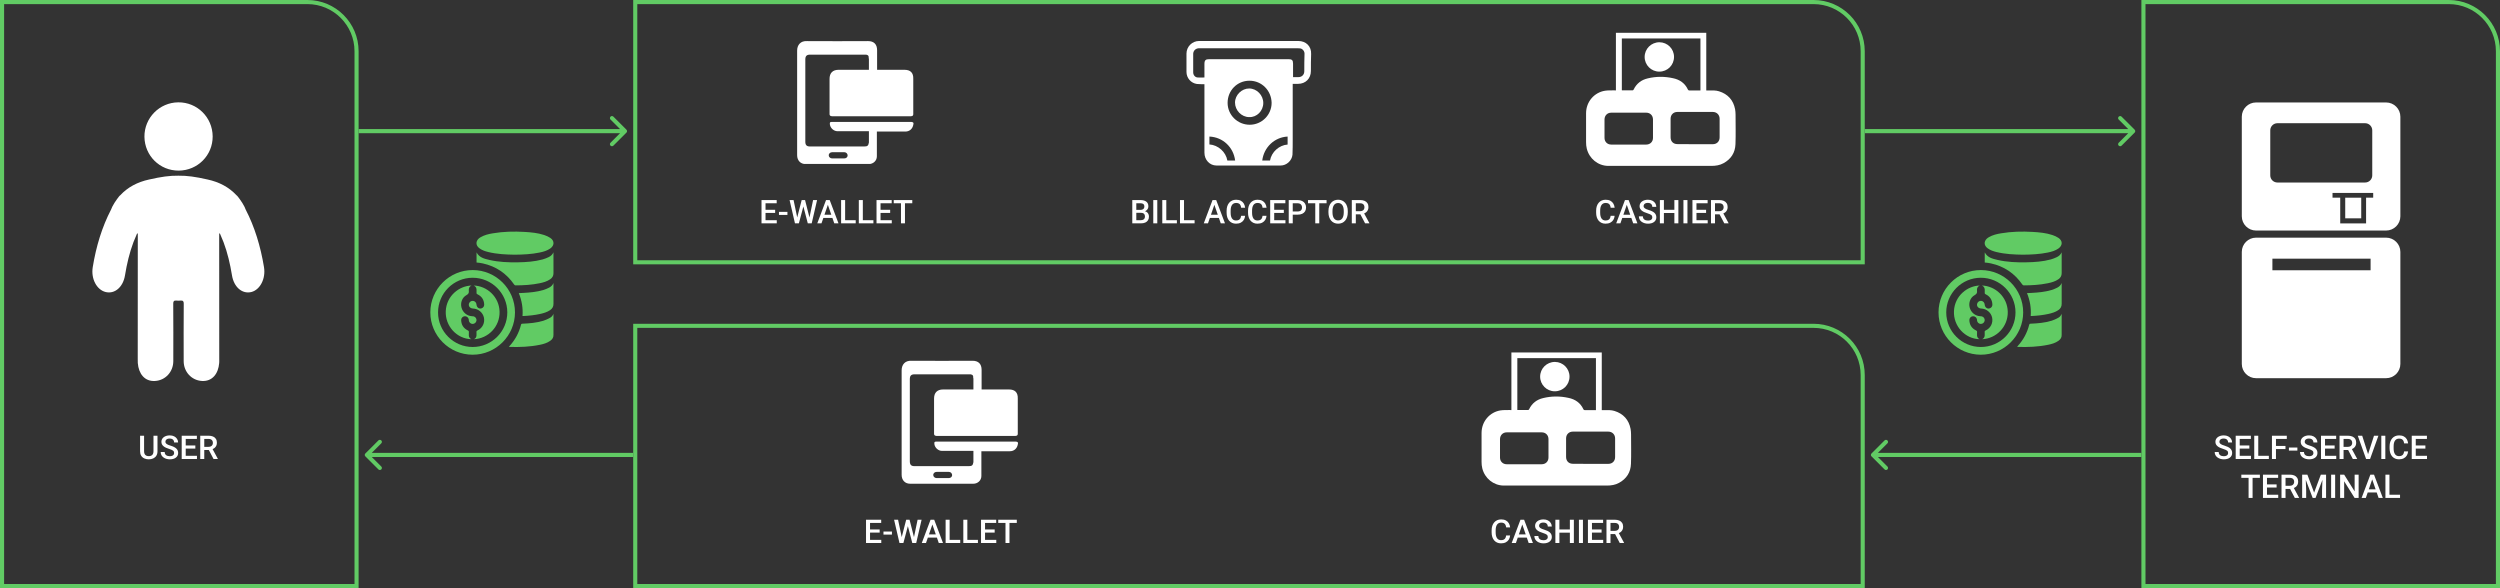 <svg width="1220" height="287" viewBox="0 0 1220 287" fill="none" xmlns="http://www.w3.org/2000/svg">
<rect x="0" y="0" width="1220" height="287" fill="#333333" stroke="none"/>
<path d="M1087.32 221.07C1087.32 220.836 1087.28 220.628 1087.21 220.445C1087.14 220.263 1087.02 220.096 1086.84 219.945C1086.67 219.794 1086.42 219.648 1086.09 219.508C1085.78 219.362 1085.37 219.214 1084.88 219.062C1084.33 218.896 1083.83 218.711 1083.38 218.508C1082.92 218.299 1082.53 218.06 1082.19 217.789C1081.85 217.513 1081.59 217.198 1081.4 216.844C1081.21 216.484 1081.12 216.07 1081.12 215.602C1081.12 215.138 1081.21 214.716 1081.41 214.336C1081.6 213.956 1081.88 213.628 1082.24 213.352C1082.61 213.07 1083.04 212.854 1083.53 212.703C1084.03 212.547 1084.57 212.469 1085.17 212.469C1086.02 212.469 1086.74 212.625 1087.35 212.938C1087.97 213.25 1088.44 213.669 1088.77 214.195C1089.1 214.721 1089.27 215.302 1089.27 215.938H1087.32C1087.32 215.562 1087.24 215.232 1087.08 214.945C1086.92 214.654 1086.68 214.424 1086.36 214.258C1086.04 214.091 1085.64 214.008 1085.15 214.008C1084.68 214.008 1084.3 214.078 1083.99 214.219C1083.68 214.359 1083.46 214.549 1083.3 214.789C1083.15 215.029 1083.08 215.299 1083.08 215.602C1083.08 215.815 1083.13 216.01 1083.23 216.188C1083.33 216.359 1083.48 216.521 1083.68 216.672C1083.88 216.818 1084.14 216.956 1084.45 217.086C1084.75 217.216 1085.11 217.341 1085.53 217.461C1086.16 217.648 1086.71 217.857 1087.18 218.086C1087.65 218.31 1088.04 218.565 1088.35 218.852C1088.66 219.138 1088.9 219.464 1089.05 219.828C1089.21 220.188 1089.29 220.596 1089.29 221.055C1089.29 221.534 1089.19 221.966 1089 222.352C1088.81 222.732 1088.53 223.057 1088.17 223.328C1087.82 223.594 1087.39 223.799 1086.89 223.945C1086.4 224.086 1085.84 224.156 1085.23 224.156C1084.69 224.156 1084.15 224.083 1083.62 223.938C1083.09 223.792 1082.61 223.57 1082.18 223.273C1081.75 222.971 1081.4 222.596 1081.15 222.148C1080.89 221.695 1080.77 221.167 1080.77 220.562H1082.73C1082.73 220.932 1082.79 221.247 1082.91 221.508C1083.04 221.768 1083.22 221.982 1083.45 222.148C1083.68 222.31 1083.95 222.43 1084.25 222.508C1084.56 222.586 1084.89 222.625 1085.23 222.625C1085.69 222.625 1086.08 222.56 1086.38 222.43C1086.7 222.299 1086.93 222.117 1087.09 221.883C1087.24 221.648 1087.32 221.378 1087.32 221.07ZM1098.47 222.445V224H1092.43V222.445H1098.47ZM1092.98 212.625V224H1091.02V212.625H1092.98ZM1097.68 217.375V218.906H1092.43V217.375H1097.68ZM1098.43 212.625V214.188H1092.43V212.625H1098.43ZM1107.2 222.445V224H1101.48V222.445H1107.2ZM1102.03 212.625V224H1100.07V212.625H1102.03ZM1110.67 212.625V224H1108.71V212.625H1110.67ZM1115.31 217.602V219.156H1110.17V217.602H1115.31ZM1115.96 212.625V214.188H1110.17V212.625H1115.96ZM1121.12 218.391V219.891H1116.99V218.391H1121.12ZM1128.95 221.07C1128.95 220.836 1128.91 220.628 1128.84 220.445C1128.77 220.263 1128.65 220.096 1128.47 219.945C1128.29 219.794 1128.04 219.648 1127.72 219.508C1127.4 219.362 1126.99 219.214 1126.5 219.062C1125.96 218.896 1125.46 218.711 1125 218.508C1124.55 218.299 1124.15 218.06 1123.81 217.789C1123.47 217.513 1123.21 217.198 1123.02 216.844C1122.84 216.484 1122.74 216.07 1122.74 215.602C1122.74 215.138 1122.84 214.716 1123.03 214.336C1123.23 213.956 1123.51 213.628 1123.87 213.352C1124.23 213.07 1124.66 212.854 1125.16 212.703C1125.65 212.547 1126.2 212.469 1126.8 212.469C1127.64 212.469 1128.37 212.625 1128.98 212.938C1129.59 213.25 1130.06 213.669 1130.39 214.195C1130.72 214.721 1130.89 215.302 1130.89 215.938H1128.95C1128.95 215.562 1128.86 215.232 1128.7 214.945C1128.55 214.654 1128.31 214.424 1127.98 214.258C1127.67 214.091 1127.26 214.008 1126.77 214.008C1126.31 214.008 1125.92 214.078 1125.62 214.219C1125.31 214.359 1125.08 214.549 1124.93 214.789C1124.78 215.029 1124.7 215.299 1124.7 215.602C1124.7 215.815 1124.75 216.01 1124.85 216.188C1124.95 216.359 1125.1 216.521 1125.3 216.672C1125.51 216.818 1125.76 216.956 1126.07 217.086C1126.38 217.216 1126.74 217.341 1127.16 217.461C1127.79 217.648 1128.34 217.857 1128.8 218.086C1129.27 218.31 1129.66 218.565 1129.98 218.852C1130.29 219.138 1130.52 219.464 1130.68 219.828C1130.84 220.188 1130.91 220.596 1130.91 221.055C1130.91 221.534 1130.82 221.966 1130.62 222.352C1130.43 222.732 1130.16 223.057 1129.8 223.328C1129.44 223.594 1129.02 223.799 1128.52 223.945C1128.02 224.086 1127.47 224.156 1126.86 224.156C1126.31 224.156 1125.77 224.083 1125.24 223.938C1124.72 223.792 1124.24 223.57 1123.8 223.273C1123.37 222.971 1123.03 222.596 1122.77 222.148C1122.52 221.695 1122.39 221.167 1122.39 220.562H1124.35C1124.35 220.932 1124.41 221.247 1124.54 221.508C1124.67 221.768 1124.85 221.982 1125.08 222.148C1125.31 222.31 1125.57 222.43 1125.88 222.508C1126.18 222.586 1126.51 222.625 1126.86 222.625C1127.32 222.625 1127.7 222.56 1128.01 222.43C1128.32 222.299 1128.55 222.117 1128.71 221.883C1128.87 221.648 1128.95 221.378 1128.95 221.07ZM1140.09 222.445V224H1134.05V222.445H1140.09ZM1134.61 212.625V224H1132.65V212.625H1134.61ZM1139.3 217.375V218.906H1134.05V217.375H1139.3ZM1140.05 212.625V214.188H1134.05V212.625H1140.05ZM1141.7 212.625H1145.72C1146.58 212.625 1147.32 212.755 1147.93 213.016C1148.54 213.276 1149.01 213.661 1149.33 214.172C1149.66 214.677 1149.82 215.302 1149.82 216.047C1149.82 216.615 1149.72 217.115 1149.51 217.547C1149.3 217.979 1149.01 218.344 1148.62 218.641C1148.24 218.932 1147.79 219.159 1147.27 219.32L1146.67 219.609H1143.05L1143.04 218.055H1145.75C1146.22 218.055 1146.61 217.971 1146.92 217.805C1147.23 217.638 1147.47 217.411 1147.62 217.125C1147.79 216.833 1147.87 216.505 1147.87 216.141C1147.87 215.745 1147.79 215.401 1147.63 215.109C1147.48 214.812 1147.25 214.586 1146.93 214.43C1146.61 214.268 1146.21 214.188 1145.72 214.188H1143.66V224H1141.7V212.625ZM1148.19 224L1145.52 218.891L1147.57 218.883L1150.28 223.898V224H1148.19ZM1155.52 221.922L1158.51 212.625H1160.67L1156.59 224H1155.13L1155.52 221.922ZM1152.75 212.625L1155.72 221.922L1156.12 224H1154.66L1150.59 212.625H1152.75ZM1164.04 212.625V224H1162.08V212.625H1164.04ZM1173.2 220.297H1175.15C1175.09 221.042 1174.88 221.706 1174.52 222.289C1174.17 222.867 1173.67 223.323 1173.03 223.656C1172.39 223.99 1171.61 224.156 1170.7 224.156C1169.99 224.156 1169.36 224.031 1168.8 223.781C1168.23 223.526 1167.75 223.167 1167.35 222.703C1166.95 222.234 1166.64 221.669 1166.43 221.008C1166.22 220.346 1166.12 219.607 1166.12 218.789V217.844C1166.12 217.026 1166.22 216.286 1166.44 215.625C1166.66 214.964 1166.97 214.398 1167.38 213.93C1167.78 213.456 1168.27 213.094 1168.84 212.844C1169.41 212.594 1170.05 212.469 1170.77 212.469C1171.67 212.469 1172.44 212.635 1173.06 212.969C1173.69 213.302 1174.17 213.763 1174.52 214.352C1174.86 214.94 1175.08 215.615 1175.16 216.375H1173.2C1173.15 215.885 1173.04 215.466 1172.86 215.117C1172.69 214.768 1172.43 214.503 1172.09 214.32C1171.76 214.133 1171.31 214.039 1170.77 214.039C1170.32 214.039 1169.93 214.122 1169.59 214.289C1169.26 214.456 1168.98 214.701 1168.76 215.023C1168.53 215.346 1168.36 215.745 1168.25 216.219C1168.14 216.688 1168.09 217.224 1168.09 217.828V218.789C1168.09 219.362 1168.14 219.883 1168.23 220.352C1168.34 220.815 1168.49 221.214 1168.7 221.547C1168.92 221.88 1169.19 222.138 1169.52 222.32C1169.84 222.503 1170.24 222.594 1170.7 222.594C1171.25 222.594 1171.7 222.505 1172.05 222.328C1172.4 222.151 1172.66 221.893 1172.84 221.555C1173.02 221.211 1173.14 220.792 1173.2 220.297ZM1184.38 222.445V224H1178.34V222.445H1184.38ZM1178.89 212.625V224H1176.93V212.625H1178.89ZM1183.59 217.375V218.906H1178.34V217.375H1183.59ZM1184.34 212.625V214.188H1178.34V212.625H1184.34ZM1099.26 231.625V243H1097.31V231.625H1099.26ZM1102.83 231.625V233.188H1093.77V231.625H1102.83ZM1111.77 241.445V243H1105.73V241.445H1111.77ZM1106.29 231.625V243H1104.33V231.625H1106.29ZM1110.98 236.375V237.906H1105.73V236.375H1110.98ZM1111.73 231.625V233.188H1105.73V231.625H1111.73ZM1113.38 231.625H1117.4C1118.26 231.625 1119 231.755 1119.61 232.016C1120.22 232.276 1120.68 232.661 1121.01 233.172C1121.34 233.677 1121.5 234.302 1121.5 235.047C1121.5 235.615 1121.4 236.115 1121.19 236.547C1120.98 236.979 1120.68 237.344 1120.3 237.641C1119.92 237.932 1119.47 238.159 1118.95 238.32L1118.35 238.609H1114.73L1114.72 237.055H1117.43C1117.9 237.055 1118.29 236.971 1118.6 236.805C1118.91 236.638 1119.15 236.411 1119.3 236.125C1119.47 235.833 1119.55 235.505 1119.55 235.141C1119.55 234.745 1119.47 234.401 1119.31 234.109C1119.16 233.812 1118.93 233.586 1118.61 233.43C1118.29 233.268 1117.89 233.188 1117.4 233.188H1115.34V243H1113.38V231.625ZM1119.87 243L1117.2 237.891L1119.25 237.883L1121.96 242.898V243H1119.87ZM1124.25 231.625H1126L1129.29 240.398L1132.57 231.625H1134.32L1129.98 243H1128.59L1124.25 231.625ZM1123.45 231.625H1125.12L1125.41 239.219V243H1123.45V231.625ZM1133.45 231.625H1135.12V243H1133.16V239.219L1133.45 231.625ZM1139.55 231.625V243H1137.59V231.625H1139.55ZM1151.01 231.625V243H1149.05L1143.95 234.852V243H1141.98V231.625H1143.95L1149.06 239.789V231.625H1151.01ZM1157.91 233.141L1154.52 243H1152.46L1156.74 231.625H1158.05L1157.91 233.141ZM1160.76 243L1157.35 233.141L1157.2 231.625H1158.52L1162.82 243H1160.76ZM1160.59 238.781V240.336H1154.41V238.781H1160.59ZM1171.22 241.445V243H1165.51V241.445H1171.22ZM1166.05 231.625V243H1164.09V231.625H1166.05Z" fill="white"/>
<path d="M310 1H885C898.255 1 909 11.745 909 25V128H310V1Z" stroke="#61CB64" stroke-width="2"/>
<path d="M310 159H885C898.255 159 909 169.745 909 183V286H310V159Z" stroke="#61CB64" stroke-width="2"/>
<path d="M74.898 212.625H76.852V220.227C76.852 221.091 76.664 221.815 76.289 222.398C75.914 222.982 75.404 223.422 74.758 223.719C74.117 224.01 73.401 224.156 72.609 224.156C71.792 224.156 71.062 224.01 70.422 223.719C69.781 223.422 69.276 222.982 68.906 222.398C68.542 221.815 68.359 221.091 68.359 220.227V212.625H70.312V220.227C70.312 220.773 70.406 221.224 70.594 221.578C70.781 221.927 71.047 222.185 71.391 222.352C71.734 222.518 72.141 222.602 72.609 222.602C73.078 222.602 73.482 222.518 73.82 222.352C74.164 222.185 74.43 221.927 74.617 221.578C74.805 221.224 74.898 220.773 74.898 220.227V212.625ZM84.969 221.07C84.969 220.836 84.932 220.628 84.859 220.445C84.792 220.263 84.669 220.096 84.492 219.945C84.315 219.794 84.065 219.648 83.742 219.508C83.424 219.362 83.018 219.214 82.523 219.062C81.982 218.896 81.482 218.711 81.023 218.508C80.57 218.299 80.174 218.06 79.836 217.789C79.497 217.513 79.234 217.198 79.047 216.844C78.859 216.484 78.766 216.07 78.766 215.602C78.766 215.138 78.862 214.716 79.055 214.336C79.253 213.956 79.531 213.628 79.891 213.352C80.255 213.07 80.685 212.854 81.18 212.703C81.674 212.547 82.221 212.469 82.82 212.469C83.664 212.469 84.391 212.625 85 212.938C85.615 213.25 86.086 213.669 86.414 214.195C86.747 214.721 86.914 215.302 86.914 215.938H84.969C84.969 215.562 84.888 215.232 84.727 214.945C84.57 214.654 84.331 214.424 84.008 214.258C83.69 214.091 83.287 214.008 82.797 214.008C82.333 214.008 81.948 214.078 81.641 214.219C81.333 214.359 81.104 214.549 80.953 214.789C80.802 215.029 80.727 215.299 80.727 215.602C80.727 215.815 80.776 216.01 80.875 216.188C80.974 216.359 81.125 216.521 81.328 216.672C81.531 216.818 81.787 216.956 82.094 217.086C82.401 217.216 82.763 217.341 83.18 217.461C83.81 217.648 84.359 217.857 84.828 218.086C85.297 218.31 85.688 218.565 86 218.852C86.312 219.138 86.547 219.464 86.703 219.828C86.859 220.188 86.938 220.596 86.938 221.055C86.938 221.534 86.841 221.966 86.648 222.352C86.456 222.732 86.18 223.057 85.82 223.328C85.466 223.594 85.039 223.799 84.539 223.945C84.044 224.086 83.492 224.156 82.883 224.156C82.336 224.156 81.797 224.083 81.266 223.938C80.74 223.792 80.26 223.57 79.828 223.273C79.396 222.971 79.052 222.596 78.797 222.148C78.542 221.695 78.414 221.167 78.414 220.562H80.375C80.375 220.932 80.438 221.247 80.562 221.508C80.693 221.768 80.872 221.982 81.102 222.148C81.331 222.31 81.596 222.43 81.898 222.508C82.206 222.586 82.534 222.625 82.883 222.625C83.341 222.625 83.724 222.56 84.031 222.43C84.344 222.299 84.578 222.117 84.734 221.883C84.891 221.648 84.969 221.378 84.969 221.07ZM96.117 222.445V224H90.078V222.445H96.117ZM90.633 212.625V224H88.672V212.625H90.633ZM95.328 217.375V218.906H90.078V217.375H95.328ZM96.078 212.625V214.188H90.078V212.625H96.078ZM97.719 212.625H101.742C102.607 212.625 103.344 212.755 103.953 213.016C104.562 213.276 105.029 213.661 105.352 214.172C105.68 214.677 105.844 215.302 105.844 216.047C105.844 216.615 105.74 217.115 105.531 217.547C105.323 217.979 105.029 218.344 104.648 218.641C104.268 218.932 103.815 219.159 103.289 219.32L102.695 219.609H99.078L99.062 218.055H101.773C102.242 218.055 102.633 217.971 102.945 217.805C103.258 217.638 103.492 217.411 103.648 217.125C103.81 216.833 103.891 216.505 103.891 216.141C103.891 215.745 103.812 215.401 103.656 215.109C103.505 214.812 103.271 214.586 102.953 214.43C102.635 214.268 102.232 214.188 101.742 214.188H99.68V224H97.719V212.625ZM104.211 224L101.539 218.891L103.594 218.883L106.305 223.898V224H104.211Z" fill="white"/>
<path d="M1 1H150C163.255 1 174 11.745 174 25V286H1V1Z" stroke="#61CB64" stroke-width="2"/>
<path d="M1046 1H1195C1208.25 1 1219 11.745 1219 25V286H1046V1Z" stroke="#61CB64" stroke-width="2"/>
<g clip-path="url(#clip0_253_1559)">
<path d="M103.78 66.571C103.839 75.756 96.473 83.203 87.221 83.262C77.999 83.321 70.604 76.021 70.486 66.748C70.398 57.563 77.793 50.028 86.986 49.939C96.237 49.851 103.721 57.269 103.78 66.571Z" fill="white"/>
<path d="M128.824 130.333C127.144 120.177 124.286 110.728 119.867 102.22C119.867 102.22 119.454 101.161 119.336 100.954C118.659 99.63 117.893 98.394 117.038 97.245C116.802 96.863 115.536 95.214 115.388 95.273C111.794 91.387 107.021 88.826 101.275 87.59C95.442 86.265 91.287 85.677 87.044 85.736C82.772 85.677 78.647 86.265 72.814 87.59C67.068 88.826 62.295 91.387 58.701 95.273C58.553 95.214 57.286 96.863 57.051 97.245C56.196 98.394 55.43 99.63 54.753 100.954C54.635 101.161 54.222 102.22 54.222 102.22C49.803 110.728 46.915 120.177 45.266 130.333C44.323 135.985 47.151 141.372 51.482 142.49C55.931 143.638 60.056 140.165 60.999 134.366C61.912 128.773 63.179 123.356 65.124 118.175C65.684 116.733 66.273 115.32 66.892 113.936C67.009 113.936 67.127 113.966 67.245 113.966C67.216 134.395 67.216 154.825 67.216 175.254C67.216 175.902 67.216 176.52 67.245 177.167C67.658 182.378 70.575 186.264 75.731 185.91C80.739 185.587 84.54 181.465 84.57 176.284C84.599 166.923 84.599 157.533 84.54 148.172C84.54 146.994 84.864 146.612 86.043 146.671C86.514 146.7 86.779 146.7 86.956 146.729C87.015 146.729 87.044 146.729 87.103 146.729C87.162 146.729 87.192 146.729 87.251 146.729C87.427 146.729 87.663 146.7 88.164 146.671C89.313 146.612 89.667 146.994 89.667 148.172C89.608 157.533 89.608 166.923 89.637 176.284C89.667 181.465 93.468 185.587 98.476 185.91C103.603 186.234 106.549 182.378 106.962 177.167C107.021 176.52 106.991 175.902 106.991 175.254C106.991 154.825 106.991 134.395 106.962 113.966C107.08 113.966 107.197 113.936 107.315 113.936C107.934 115.32 108.523 116.733 109.083 118.175C111.028 123.327 112.295 128.773 113.208 134.366C114.151 140.194 118.276 143.638 122.725 142.49C126.938 141.372 129.766 135.985 128.824 130.333Z" fill="white"/>
</g>
<path d="M556.82 103.859H553.922L553.906 102.43H556.438C556.865 102.43 557.227 102.367 557.523 102.242C557.826 102.112 558.055 101.927 558.211 101.688C558.367 101.443 558.445 101.148 558.445 100.805C558.445 100.424 558.372 100.115 558.227 99.875C558.081 99.635 557.857 99.461 557.555 99.352C557.258 99.242 556.878 99.188 556.414 99.188H554.516V109H552.555V97.625H556.414C557.039 97.625 557.596 97.685 558.086 97.805C558.581 97.924 559 98.112 559.344 98.367C559.693 98.617 559.956 98.935 560.133 99.32C560.315 99.706 560.406 100.164 560.406 100.695C560.406 101.164 560.294 101.594 560.07 101.984C559.846 102.37 559.516 102.685 559.078 102.93C558.641 103.174 558.096 103.32 557.445 103.367L556.82 103.859ZM556.734 109H553.305L554.188 107.445H556.734C557.177 107.445 557.547 107.372 557.844 107.227C558.141 107.076 558.362 106.87 558.508 106.609C558.659 106.344 558.734 106.034 558.734 105.68C558.734 105.31 558.669 104.99 558.539 104.719C558.409 104.443 558.203 104.232 557.922 104.086C557.641 103.935 557.273 103.859 556.82 103.859H554.617L554.633 102.43H557.5L557.945 102.969C558.57 102.99 559.083 103.128 559.484 103.383C559.891 103.638 560.193 103.969 560.391 104.375C560.589 104.781 560.688 105.219 560.688 105.688C560.688 106.411 560.529 107.018 560.211 107.508C559.898 107.997 559.448 108.37 558.859 108.625C558.271 108.875 557.562 109 556.734 109ZM564.758 97.625V109H562.797V97.625H564.758ZM574.32 107.445V109H568.609V107.445H574.32ZM569.156 97.625V109H567.195V97.625H569.156ZM582.961 107.445V109H577.25V107.445H582.961ZM577.797 97.625V109H575.836V97.625H577.797ZM592.891 99.141L589.492 109H587.438L591.719 97.625H593.031L592.891 99.141ZM595.734 109L592.328 99.141L592.18 97.625H593.5L597.797 109H595.734ZM595.57 104.781V106.336H589.383V104.781H595.57ZM605.664 105.297H607.617C607.555 106.042 607.346 106.706 606.992 107.289C606.638 107.867 606.141 108.323 605.5 108.656C604.859 108.99 604.081 109.156 603.164 109.156C602.461 109.156 601.828 109.031 601.266 108.781C600.703 108.526 600.221 108.167 599.82 107.703C599.419 107.234 599.112 106.669 598.898 106.008C598.69 105.346 598.586 104.607 598.586 103.789V102.844C598.586 102.026 598.693 101.286 598.906 100.625C599.125 99.963 599.438 99.398 599.844 98.93C600.25 98.456 600.737 98.094 601.305 97.844C601.878 97.594 602.521 97.469 603.234 97.469C604.141 97.469 604.906 97.635 605.531 97.969C606.156 98.302 606.641 98.763 606.984 99.352C607.333 99.94 607.547 100.615 607.625 101.375H605.672C605.62 100.885 605.505 100.466 605.328 100.117C605.156 99.768 604.901 99.503 604.562 99.32C604.224 99.133 603.781 99.039 603.234 99.039C602.786 99.039 602.396 99.122 602.062 99.289C601.729 99.456 601.451 99.701 601.227 100.023C601.003 100.346 600.833 100.745 600.719 101.219C600.609 101.688 600.555 102.224 600.555 102.828V103.789C600.555 104.362 600.604 104.883 600.703 105.352C600.807 105.815 600.964 106.214 601.172 106.547C601.385 106.88 601.656 107.138 601.984 107.32C602.312 107.503 602.706 107.594 603.164 107.594C603.721 107.594 604.172 107.505 604.516 107.328C604.865 107.151 605.128 106.893 605.305 106.555C605.487 106.211 605.607 105.792 605.664 105.297ZM616.117 105.297H618.07C618.008 106.042 617.799 106.706 617.445 107.289C617.091 107.867 616.594 108.323 615.953 108.656C615.312 108.99 614.534 109.156 613.617 109.156C612.914 109.156 612.281 109.031 611.719 108.781C611.156 108.526 610.674 108.167 610.273 107.703C609.872 107.234 609.565 106.669 609.352 106.008C609.143 105.346 609.039 104.607 609.039 103.789V102.844C609.039 102.026 609.146 101.286 609.359 100.625C609.578 99.963 609.891 99.398 610.297 98.93C610.703 98.456 611.19 98.094 611.758 97.844C612.331 97.594 612.974 97.469 613.688 97.469C614.594 97.469 615.359 97.635 615.984 97.969C616.609 98.302 617.094 98.763 617.438 99.352C617.786 99.94 618 100.615 618.078 101.375H616.125C616.073 100.885 615.958 100.466 615.781 100.117C615.609 99.768 615.354 99.503 615.016 99.32C614.677 99.133 614.234 99.039 613.688 99.039C613.24 99.039 612.849 99.122 612.516 99.289C612.182 99.456 611.904 99.701 611.68 100.023C611.456 100.346 611.286 100.745 611.172 101.219C611.062 101.688 611.008 102.224 611.008 102.828V103.789C611.008 104.362 611.057 104.883 611.156 105.352C611.26 105.815 611.417 106.214 611.625 106.547C611.839 106.88 612.109 107.138 612.438 107.32C612.766 107.503 613.159 107.594 613.617 107.594C614.174 107.594 614.625 107.505 614.969 107.328C615.318 107.151 615.581 106.893 615.758 106.555C615.94 106.211 616.06 105.792 616.117 105.297ZM627.297 107.445V109H621.258V107.445H627.297ZM621.812 97.625V109H619.852V97.625H621.812ZM626.508 102.375V103.906H621.258V102.375H626.508ZM627.258 97.625V99.188H621.258V97.625H627.258ZM633.219 104.758H630.258V103.203H633.219C633.734 103.203 634.151 103.12 634.469 102.953C634.786 102.786 635.018 102.557 635.164 102.266C635.315 101.969 635.391 101.63 635.391 101.25C635.391 100.891 635.315 100.555 635.164 100.242C635.018 99.924 634.786 99.669 634.469 99.477C634.151 99.284 633.734 99.188 633.219 99.188H630.859V109H628.898V97.625H633.219C634.099 97.625 634.846 97.781 635.461 98.094C636.081 98.401 636.552 98.828 636.875 99.375C637.198 99.917 637.359 100.536 637.359 101.234C637.359 101.969 637.198 102.599 636.875 103.125C636.552 103.651 636.081 104.055 635.461 104.336C634.846 104.617 634.099 104.758 633.219 104.758ZM643.797 97.625V109H641.852V97.625H643.797ZM647.367 97.625V99.188H638.312V97.625H647.367ZM657.719 103V103.625C657.719 104.484 657.607 105.255 657.383 105.938C657.159 106.62 656.839 107.201 656.422 107.68C656.01 108.159 655.516 108.526 654.938 108.781C654.359 109.031 653.719 109.156 653.016 109.156C652.318 109.156 651.68 109.031 651.102 108.781C650.529 108.526 650.031 108.159 649.609 107.68C649.188 107.201 648.859 106.62 648.625 105.938C648.396 105.255 648.281 104.484 648.281 103.625V103C648.281 102.141 648.396 101.372 648.625 100.695C648.854 100.013 649.177 99.432 649.594 98.953C650.016 98.469 650.513 98.102 651.086 97.852C651.664 97.596 652.302 97.469 653 97.469C653.703 97.469 654.344 97.596 654.922 97.852C655.5 98.102 655.997 98.469 656.414 98.953C656.831 99.432 657.151 100.013 657.375 100.695C657.604 101.372 657.719 102.141 657.719 103ZM655.758 103.625V102.984C655.758 102.349 655.695 101.789 655.57 101.305C655.451 100.815 655.271 100.406 655.031 100.078C654.797 99.745 654.508 99.495 654.164 99.328C653.82 99.156 653.432 99.07 653 99.07C652.568 99.07 652.182 99.156 651.844 99.328C651.505 99.495 651.216 99.745 650.977 100.078C650.742 100.406 650.562 100.815 650.438 101.305C650.312 101.789 650.25 102.349 650.25 102.984V103.625C650.25 104.26 650.312 104.823 650.438 105.312C650.562 105.802 650.745 106.216 650.984 106.555C651.229 106.888 651.521 107.141 651.859 107.312C652.198 107.479 652.583 107.562 653.016 107.562C653.453 107.562 653.841 107.479 654.18 107.312C654.518 107.141 654.805 106.888 655.039 106.555C655.273 106.216 655.451 105.802 655.57 105.312C655.695 104.823 655.758 104.26 655.758 103.625ZM659.68 97.625H663.703C664.568 97.625 665.305 97.755 665.914 98.016C666.523 98.276 666.99 98.662 667.312 99.172C667.641 99.677 667.805 100.302 667.805 101.047C667.805 101.615 667.701 102.115 667.492 102.547C667.284 102.979 666.99 103.344 666.609 103.641C666.229 103.932 665.776 104.159 665.25 104.32L664.656 104.609H661.039L661.023 103.055H663.734C664.203 103.055 664.594 102.971 664.906 102.805C665.219 102.638 665.453 102.411 665.609 102.125C665.771 101.833 665.852 101.505 665.852 101.141C665.852 100.745 665.773 100.401 665.617 100.109C665.466 99.812 665.232 99.586 664.914 99.43C664.596 99.268 664.193 99.188 663.703 99.188H661.641V109H659.68V97.625ZM666.172 109L663.5 103.891L665.555 103.883L668.266 108.898V109H666.172Z" fill="white"/>
<g clip-path="url(#clip1_253_1559)">
<path d="M609.585 43.179C605.966 43.179 602.688 46.345 602.688 50.076C602.688 53.807 605.853 57.143 609.585 57.143C613.316 57.312 616.482 54.146 616.482 50.245C616.482 46.458 613.316 43.179 609.585 43.179Z" fill="white"/>
<path d="M633.555 20C628.58 20 623.605 20 618.574 20C607.437 20 596.299 20 585.162 20C581.77 20 579 22.77 579 26.162C579 29.159 579 32.042 579 35.094C579 38.091 581.205 40.578 584.088 40.974C585.275 41.087 586.462 41.087 587.763 41.087C587.763 41.37 587.763 41.596 587.763 41.879C587.763 49.228 587.763 56.408 587.763 63.757C587.763 67.319 587.763 70.993 587.763 74.499C587.763 78.06 590.363 80.774 593.642 80.774C604.158 80.774 614.503 80.774 624.962 80.774C627.845 80.774 630.446 78.399 630.728 75.516C630.842 73.029 630.842 70.541 630.842 68.054C630.842 59.291 630.842 50.641 630.842 41.822C630.842 41.539 630.842 41.313 630.842 40.917C631.746 40.917 632.651 40.917 633.442 40.917C637.117 40.917 639.717 38.317 639.717 34.642C639.717 31.759 639.717 28.989 639.83 26.388C640 22.601 637.343 20 633.555 20ZM598.956 78.343C598.222 74.103 594.434 70.767 590.194 70.485V66.64C596.808 66.923 601.953 71.898 602.744 78.343H598.956ZM599.07 50.189C599.07 44.197 603.705 39.391 609.754 39.391C615.747 39.391 620.439 44.197 620.552 50.189C620.552 56.069 615.747 60.874 609.867 60.874C603.875 60.874 599.07 56.069 599.07 50.189ZM628.354 70.541C624.227 70.824 620.496 74.159 619.761 78.343H615.973C616.765 71.955 621.853 66.98 628.354 66.64V70.541ZM636.495 34.755C636.495 36.451 635.308 37.639 633.612 37.639C632.82 37.639 631.916 37.639 631.011 37.639C631.011 37.356 631.011 37.13 631.011 36.847C631.011 34.868 631.011 33.059 631.011 31.081C631.011 29.385 630.502 28.876 628.806 28.876C624.227 28.876 619.761 28.876 615.295 28.876C606.928 28.876 598.504 28.876 590.137 28.876C588.328 28.876 587.763 29.385 587.763 31.25C587.763 33.229 587.763 35.038 587.763 37.017C587.763 37.299 587.763 37.526 587.763 37.808C586.576 37.808 585.388 37.921 584.371 37.808C583.184 37.695 582.279 36.621 582.279 35.321C582.279 32.324 582.279 29.159 582.279 26.162C582.392 24.692 583.466 23.675 584.88 23.562C585.162 23.562 585.275 23.562 585.558 23.562C601.557 23.562 617.443 23.562 633.442 23.562C634.234 23.562 634.912 23.562 635.534 24.07C636.212 24.579 636.608 25.371 636.608 26.162C636.495 28.989 636.495 31.872 636.495 34.755Z" fill="white"/>
</g>
<path d="M305.707 64.707C306.098 64.317 306.098 63.683 305.707 63.293L299.343 56.929C298.953 56.538 298.319 56.538 297.929 56.929C297.538 57.319 297.538 57.953 297.929 58.343L303.586 64L297.929 69.657C297.538 70.047 297.538 70.68 297.929 71.071C298.319 71.462 298.953 71.462 299.343 71.071L305.707 64.707ZM175 65H305V63H175V65Z" fill="#61CB64"/>
<path d="M1041.71 64.707C1042.1 64.317 1042.1 63.683 1041.71 63.293L1035.34 56.929C1034.95 56.538 1034.32 56.538 1033.93 56.929C1033.54 57.319 1033.54 57.953 1033.93 58.343L1039.59 64L1033.93 69.657C1033.54 70.047 1033.54 70.68 1033.93 71.071C1034.32 71.462 1034.95 71.462 1035.34 71.071L1041.71 64.707ZM910 65H1041V63H910V65Z" fill="#61CB64"/>
<path d="M913.293 221.293C912.902 221.683 912.902 222.317 913.293 222.707L919.657 229.071C920.047 229.462 920.681 229.462 921.071 229.071C921.462 228.681 921.462 228.047 921.071 227.657L915.414 222L921.071 216.343C921.462 215.953 921.462 215.319 921.071 214.929C920.681 214.538 920.047 214.538 919.657 214.929L913.293 221.293ZM1045 221L914 221L914 223L1045 223L1045 221Z" fill="#61CB64"/>
<path d="M178.293 221.293C177.902 221.683 177.902 222.317 178.293 222.707L184.657 229.071C185.047 229.462 185.681 229.462 186.071 229.071C186.462 228.681 186.462 228.047 186.071 227.657L180.414 222L186.071 216.343C186.462 215.953 186.462 215.319 186.071 214.929C185.681 214.538 185.047 214.538 184.657 214.929L178.293 221.293ZM309 221L179 221L179 223L309 223L309 221Z" fill="#61CB64"/>
<path d="M379.062 107.445V109H373.023V107.445H379.062ZM373.578 97.625V109H371.617V97.625H373.578ZM378.273 102.375V103.906H373.023V102.375H378.273ZM379.023 97.625V99.188H373.023V97.625H379.023ZM384.266 103.391V104.891H380.133V103.391H384.266ZM388.953 106.445L391.219 97.625H392.406L392.273 99.898L389.852 109H388.617L388.953 106.445ZM387.258 97.625L389.094 106.375L389.258 109H387.945L385.312 97.625H387.258ZM394.977 106.352L396.789 97.625H398.742L396.109 109H394.797L394.977 106.352ZM392.867 97.625L395.109 106.469L395.438 109H394.203L391.82 99.898L391.695 97.625H392.867ZM404.281 99.141L400.883 109H398.828L403.109 97.625H404.422L404.281 99.141ZM407.125 109L403.719 99.141L403.57 97.625H404.891L409.188 109H407.125ZM406.961 104.781V106.336H400.773V104.781H406.961ZM417.586 107.445V109H411.875V107.445H417.586ZM412.422 97.625V109H410.461V97.625H412.422ZM426.227 107.445V109H420.516V107.445H426.227ZM421.062 97.625V109H419.102V97.625H421.062ZM435.188 107.445V109H429.148V107.445H435.188ZM429.703 97.625V109H427.742V97.625H429.703ZM434.398 102.375V103.906H429.148V102.375H434.398ZM435.148 97.625V99.188H429.148V97.625H435.148ZM441.625 97.625V109H439.68V97.625H441.625ZM445.195 97.625V99.188H436.141V97.625H445.195Z" fill="white"/>
<g clip-path="url(#clip2_253_1559)">
<path d="M441.401 34.062C440.346 34.062 439.236 34.062 438.181 34.062C434.85 34.062 431.353 34.062 428.023 34.062C428.023 32.101 428.023 30.14 428.023 28.236C428.023 26.947 428.023 25.771 428.023 24.482C428.023 21.625 426.469 20.056 423.638 20.056C413.59 20.056 403.654 20.169 393.774 20.056C390.665 19.888 389 21.961 389 24.706C389 33.166 389 41.569 389 50.028C389 58.6 389 67.171 389 75.743C389 78.32 390.665 80.056 393.108 80.056C403.432 80.056 413.702 80.056 424.026 80.056C426.08 80.056 427.912 78.488 427.912 76.303C427.912 75.239 427.912 74.118 427.912 73.054C427.912 70.084 427.912 67.227 427.912 64.202C432.519 64.202 437.182 64.202 441.789 64.202C443.843 64.202 445.286 62.914 445.675 60.953C445.952 59.888 445.786 59.664 444.787 59.496C438.348 59.496 431.908 59.496 425.469 59.496C419.03 59.496 412.591 59.496 406.152 59.496C404.987 59.496 404.876 59.608 404.987 60.785C405.264 62.577 406.929 64.034 408.706 64.034C413.702 64.034 418.864 64.034 424.026 64.034C424.026 65.323 424.026 66.611 424.026 67.956C424.026 68.348 424.026 68.852 424.026 69.412C424.026 69.524 424.026 69.524 424.026 69.524C423.749 71.093 423.36 71.485 421.695 71.485C412.924 71.485 404.043 71.485 395.328 71.485C393.663 71.485 392.997 70.813 392.997 69.132C392.997 55.743 392.997 42.353 392.997 29.02C392.997 27.339 393.663 26.667 395.328 26.667C400.99 26.667 406.652 26.667 412.314 26.667C415.533 26.667 418.753 26.667 421.972 26.667C423.027 26.555 423.915 26.947 423.915 27.843C423.915 28.236 423.915 28.516 424.026 28.74C424.026 30.533 424.026 32.269 424.026 34.062C420.141 34.062 416.31 34.062 412.425 34.062C411.37 34.062 410.26 34.062 409.205 34.062C406.374 34.062 404.82 35.631 404.82 38.488C404.82 39.16 404.82 39.664 404.82 40.281C404.82 40.953 404.82 41.737 404.82 42.353C404.82 42.465 404.82 42.465 404.82 42.465C404.82 46.611 404.82 50.645 404.82 54.79C404.82 55.182 404.82 55.294 404.82 55.575C404.82 55.687 404.82 55.687 404.82 55.687C404.82 56.751 405.875 56.751 406.596 56.751C412.924 56.751 419.086 56.751 425.247 56.751C431.575 56.751 437.737 56.751 443.898 56.751C444.787 56.751 445.675 56.751 445.675 55.687C445.675 55.575 445.675 55.575 445.675 55.575C445.675 55.294 445.675 55.07 445.675 54.79C445.675 50.645 445.675 46.611 445.675 42.465C445.675 42.353 445.675 42.353 445.675 42.353C445.675 41.681 445.675 40.897 445.675 40.281C445.675 39.608 445.675 39.104 445.675 38.488C445.786 35.463 444.231 34.062 441.401 34.062ZM406.041 74.286C408.095 74.286 410.038 74.286 412.092 74.286C412.98 74.286 413.646 75.07 413.646 75.855C413.646 76.639 412.98 77.311 411.981 77.311C410.982 77.311 410.038 77.311 409.039 77.311C407.984 77.311 407.096 77.311 406.097 77.311C405.209 77.311 404.432 76.639 404.432 75.855C404.376 74.958 405.153 74.286 406.041 74.286Z" fill="white"/>
</g>
<path d="M785.992 105.297H787.945C787.883 106.042 787.674 106.706 787.32 107.289C786.966 107.867 786.469 108.323 785.828 108.656C785.188 108.99 784.409 109.156 783.492 109.156C782.789 109.156 782.156 109.031 781.594 108.781C781.031 108.526 780.549 108.167 780.148 107.703C779.747 107.234 779.44 106.669 779.227 106.008C779.018 105.346 778.914 104.607 778.914 103.789V102.844C778.914 102.026 779.021 101.286 779.234 100.625C779.453 99.963 779.766 99.398 780.172 98.93C780.578 98.456 781.065 98.094 781.633 97.844C782.206 97.594 782.849 97.469 783.562 97.469C784.469 97.469 785.234 97.635 785.859 97.969C786.484 98.302 786.969 98.763 787.312 99.352C787.661 99.94 787.875 100.615 787.953 101.375H786C785.948 100.885 785.833 100.466 785.656 100.117C785.484 99.768 785.229 99.503 784.891 99.32C784.552 99.133 784.109 99.039 783.562 99.039C783.115 99.039 782.724 99.122 782.391 99.289C782.057 99.456 781.779 99.701 781.555 100.023C781.331 100.346 781.161 100.745 781.047 101.219C780.938 101.688 780.883 102.224 780.883 102.828V103.789C780.883 104.362 780.932 104.883 781.031 105.352C781.135 105.815 781.292 106.214 781.5 106.547C781.714 106.88 781.984 107.138 782.312 107.32C782.641 107.503 783.034 107.594 783.492 107.594C784.049 107.594 784.5 107.505 784.844 107.328C785.193 107.151 785.456 106.893 785.633 106.555C785.815 106.211 785.935 105.792 785.992 105.297ZM794.156 99.141L790.758 109H788.703L792.984 97.625H794.297L794.156 99.141ZM797 109L793.594 99.141L793.445 97.625H794.766L799.062 109H797ZM796.836 104.781V106.336H790.648V104.781H796.836ZM806.32 106.07C806.32 105.836 806.284 105.628 806.211 105.445C806.143 105.263 806.021 105.096 805.844 104.945C805.667 104.794 805.417 104.648 805.094 104.508C804.776 104.362 804.37 104.214 803.875 104.062C803.333 103.896 802.833 103.711 802.375 103.508C801.922 103.299 801.526 103.06 801.188 102.789C800.849 102.513 800.586 102.198 800.398 101.844C800.211 101.484 800.117 101.07 800.117 100.602C800.117 100.138 800.214 99.716 800.406 99.336C800.604 98.956 800.883 98.628 801.242 98.352C801.607 98.07 802.036 97.854 802.531 97.703C803.026 97.547 803.573 97.469 804.172 97.469C805.016 97.469 805.742 97.625 806.352 97.938C806.966 98.25 807.438 98.669 807.766 99.195C808.099 99.721 808.266 100.302 808.266 100.938H806.32C806.32 100.562 806.24 100.232 806.078 99.945C805.922 99.654 805.682 99.424 805.359 99.258C805.042 99.091 804.638 99.008 804.148 99.008C803.685 99.008 803.299 99.078 802.992 99.219C802.685 99.359 802.456 99.549 802.305 99.789C802.154 100.029 802.078 100.299 802.078 100.602C802.078 100.815 802.128 101.01 802.227 101.188C802.326 101.359 802.477 101.521 802.68 101.672C802.883 101.818 803.138 101.956 803.445 102.086C803.753 102.216 804.115 102.341 804.531 102.461C805.161 102.648 805.711 102.857 806.18 103.086C806.648 103.31 807.039 103.565 807.352 103.852C807.664 104.138 807.898 104.464 808.055 104.828C808.211 105.188 808.289 105.596 808.289 106.055C808.289 106.534 808.193 106.966 808 107.352C807.807 107.732 807.531 108.057 807.172 108.328C806.818 108.594 806.391 108.799 805.891 108.945C805.396 109.086 804.844 109.156 804.234 109.156C803.688 109.156 803.148 109.083 802.617 108.938C802.091 108.792 801.612 108.57 801.18 108.273C800.747 107.971 800.404 107.596 800.148 107.148C799.893 106.695 799.766 106.167 799.766 105.562H801.727C801.727 105.932 801.789 106.247 801.914 106.508C802.044 106.768 802.224 106.982 802.453 107.148C802.682 107.31 802.948 107.43 803.25 107.508C803.557 107.586 803.885 107.625 804.234 107.625C804.693 107.625 805.076 107.56 805.383 107.43C805.695 107.299 805.93 107.117 806.086 106.883C806.242 106.648 806.32 106.378 806.32 106.07ZM817.539 102.375V103.93H811.5V102.375H817.539ZM811.984 97.625V109H810.023V97.625H811.984ZM819.047 97.625V109H817.094V97.625H819.047ZM823.477 97.625V109H821.516V97.625H823.477ZM833.359 107.445V109H827.32V107.445H833.359ZM827.875 97.625V109H825.914V97.625H827.875ZM832.57 102.375V103.906H827.32V102.375H832.57ZM833.32 97.625V99.188H827.32V97.625H833.32ZM834.961 97.625H838.984C839.849 97.625 840.586 97.755 841.195 98.016C841.805 98.276 842.271 98.662 842.594 99.172C842.922 99.677 843.086 100.302 843.086 101.047C843.086 101.615 842.982 102.115 842.773 102.547C842.565 102.979 842.271 103.344 841.891 103.641C841.51 103.932 841.057 104.159 840.531 104.32L839.938 104.609H836.32L836.305 103.055H839.016C839.484 103.055 839.875 102.971 840.188 102.805C840.5 102.638 840.734 102.411 840.891 102.125C841.052 101.833 841.133 101.505 841.133 101.141C841.133 100.745 841.055 100.401 840.898 100.109C840.747 99.812 840.513 99.586 840.195 99.43C839.878 99.268 839.474 99.188 838.984 99.188H836.922V109H834.961V97.625ZM841.453 109L838.781 103.891L840.836 103.883L843.547 108.898V109H841.453Z" fill="white"/>
<g clip-path="url(#clip3_253_1559)">
<path d="M788.564 44.135C788.564 34.727 788.564 25.409 788.564 16C803.309 16 817.963 16 832.662 16C832.662 25.363 832.662 34.681 832.662 44.135C833.16 44.135 833.567 44.135 834.019 44.135C835.647 44.135 837.276 44.044 838.859 44.542C843.201 45.899 845.869 48.839 846.729 53.317C846.91 54.177 846.91 55.081 846.955 55.941C846.955 60.736 847.09 65.53 846.91 70.325C846.774 74.486 844.739 77.653 841.075 79.643C839.266 80.638 837.276 80.955 835.195 80.955C824.159 80.909 813.078 80.955 802.042 80.955C796.253 80.955 790.509 81 784.719 80.955C779.789 80.864 775.583 77.427 774.362 72.587C774.09 71.501 774 70.415 774 69.33C774 64.671 774 60.012 774 55.308C774 49.563 778.071 45.085 783.272 44.271C784.719 44.044 786.212 44.135 787.704 44.09C787.976 44.09 788.247 44.135 788.564 44.135ZM829.813 18.759C817.013 18.759 804.258 18.759 791.458 18.759C791.458 27.218 791.458 35.631 791.458 44.044C791.504 44.09 791.549 44.09 791.594 44.09C793.313 44.09 795.032 44.09 796.75 44.09C796.886 44.09 797.112 43.909 797.203 43.728C798.605 40.788 800.957 38.978 804.077 38.255C808.193 37.26 812.309 37.26 816.425 38.164C819.727 38.843 822.26 40.607 823.707 43.728C823.843 43.999 824.024 44.135 824.34 44.135C825.697 44.135 827.099 44.135 828.456 44.135C828.908 44.135 829.361 44.135 829.813 44.135C829.813 35.631 829.813 27.218 829.813 18.759ZM827.19 70.37C830.084 70.37 832.934 70.37 835.828 70.37C837.818 70.37 839.175 69.013 839.175 67.023C839.175 63.992 839.175 60.962 839.175 57.976C839.175 56.031 837.773 54.629 835.828 54.629C830.084 54.629 824.34 54.629 818.551 54.629C816.606 54.629 815.249 56.031 815.249 57.931C815.249 60.962 815.249 63.992 815.249 66.978C815.249 69.013 816.561 70.325 818.596 70.325C821.491 70.37 824.34 70.37 827.19 70.37ZM794.851 70.551C797.7 70.551 800.55 70.551 803.354 70.551C805.253 70.551 806.656 69.194 806.656 67.294C806.656 64.309 806.656 61.278 806.656 58.293C806.656 56.393 805.299 54.991 803.399 54.991C797.7 54.991 791.956 54.991 786.257 54.991C784.357 54.991 783.046 56.393 783.001 58.248C783.001 61.278 783.001 64.309 783.001 67.294C783.001 69.194 784.403 70.551 786.257 70.551C789.152 70.551 792.001 70.551 794.851 70.551Z" fill="white"/>
<path d="M816.923 27.761C816.923 31.787 813.757 34.953 809.731 34.953C805.796 34.953 802.585 31.742 802.585 27.806C802.585 23.826 805.796 20.614 809.822 20.614C813.757 20.66 816.923 23.826 816.923 27.761Z" fill="white"/>
</g>
<path d="M430.062 263.445V265H424.023V263.445H430.062ZM424.578 253.625V265H422.617V253.625H424.578ZM429.273 258.375V259.906H424.023V258.375H429.273ZM430.023 253.625V255.188H424.023V253.625H430.023ZM435.266 259.391V260.891H431.133V259.391H435.266ZM439.953 262.445L442.219 253.625H443.406L443.273 255.898L440.852 265H439.617L439.953 262.445ZM438.258 253.625L440.094 262.375L440.258 265H438.945L436.312 253.625H438.258ZM445.977 262.352L447.789 253.625H449.742L447.109 265H445.797L445.977 262.352ZM443.867 253.625L446.109 262.469L446.438 265H445.203L442.82 255.898L442.695 253.625H443.867ZM455.281 255.141L451.883 265H449.828L454.109 253.625H455.422L455.281 255.141ZM458.125 265L454.719 255.141L454.57 253.625H455.891L460.188 265H458.125ZM457.961 260.781V262.336H451.773V260.781H457.961ZM468.586 263.445V265H462.875V263.445H468.586ZM463.422 253.625V265H461.461V253.625H463.422ZM477.227 263.445V265H471.516V263.445H477.227ZM472.062 253.625V265H470.102V253.625H472.062ZM486.188 263.445V265H480.148V263.445H486.188ZM480.703 253.625V265H478.742V253.625H480.703ZM485.398 258.375V259.906H480.148V258.375H485.398ZM486.148 253.625V255.188H480.148V253.625H486.148ZM492.625 253.625V265H490.68V253.625H492.625ZM496.195 253.625V255.188H487.141V253.625H496.195Z" fill="white"/>
<g clip-path="url(#clip4_253_1559)">
<path d="M492.401 190.062C491.346 190.062 490.236 190.062 489.181 190.062C485.85 190.062 482.353 190.062 479.023 190.062C479.023 188.101 479.023 186.14 479.023 184.236C479.023 182.947 479.023 181.771 479.023 180.482C479.023 177.625 477.469 176.056 474.638 176.056C464.59 176.056 454.654 176.168 444.774 176.056C441.665 175.888 440 177.961 440 180.706C440 189.166 440 197.569 440 206.028C440 214.6 440 223.171 440 231.743C440 234.32 441.665 236.056 444.108 236.056C454.432 236.056 464.702 236.056 475.026 236.056C477.08 236.056 478.912 234.488 478.912 232.303C478.912 231.238 478.912 230.118 478.912 229.054C478.912 226.084 478.912 223.227 478.912 220.202C483.519 220.202 488.182 220.202 492.789 220.202C494.843 220.202 496.286 218.914 496.675 216.953C496.952 215.888 496.786 215.664 495.787 215.496C489.348 215.496 482.908 215.496 476.469 215.496C470.03 215.496 463.591 215.496 457.152 215.496C455.987 215.496 455.876 215.608 455.987 216.785C456.264 218.577 457.929 220.034 459.706 220.034C464.702 220.034 469.864 220.034 475.026 220.034C475.026 221.323 475.026 222.611 475.026 223.956C475.026 224.348 475.026 224.852 475.026 225.412C475.026 225.524 475.026 225.524 475.026 225.524C474.749 227.093 474.36 227.485 472.695 227.485C463.924 227.485 455.043 227.485 446.328 227.485C444.663 227.485 443.997 226.813 443.997 225.132C443.997 211.743 443.997 198.353 443.997 185.02C443.997 183.339 444.663 182.667 446.328 182.667C451.99 182.667 457.652 182.667 463.314 182.667C466.533 182.667 469.753 182.667 472.972 182.667C474.027 182.555 474.915 182.947 474.915 183.844C474.915 184.236 474.915 184.516 475.026 184.74C475.026 186.533 475.026 188.269 475.026 190.062C471.141 190.062 467.31 190.062 463.425 190.062C462.37 190.062 461.26 190.062 460.205 190.062C457.374 190.062 455.82 191.631 455.82 194.488C455.82 195.16 455.82 195.664 455.82 196.281C455.82 196.953 455.82 197.737 455.82 198.353C455.82 198.465 455.82 198.465 455.82 198.465C455.82 202.611 455.82 206.645 455.82 210.79C455.82 211.182 455.82 211.295 455.82 211.575C455.82 211.687 455.82 211.687 455.82 211.687C455.82 212.751 456.875 212.751 457.596 212.751C463.924 212.751 470.086 212.751 476.247 212.751C482.575 212.751 488.737 212.751 494.898 212.751C495.787 212.751 496.675 212.751 496.675 211.687C496.675 211.575 496.675 211.575 496.675 211.575C496.675 211.295 496.675 211.07 496.675 210.79C496.675 206.645 496.675 202.611 496.675 198.465C496.675 198.353 496.675 198.353 496.675 198.353C496.675 197.681 496.675 196.897 496.675 196.281C496.675 195.608 496.675 195.104 496.675 194.488C496.786 191.463 495.231 190.062 492.401 190.062ZM457.041 230.286C459.095 230.286 461.038 230.286 463.092 230.286C463.98 230.286 464.646 231.07 464.646 231.855C464.646 232.639 463.98 233.311 462.981 233.311C461.982 233.311 461.038 233.311 460.039 233.311C458.984 233.311 458.096 233.311 457.097 233.311C456.209 233.311 455.432 232.639 455.432 231.855C455.376 230.958 456.153 230.286 457.041 230.286Z" fill="white"/>
</g>
<path d="M734.992 261.297H736.945C736.883 262.042 736.674 262.706 736.32 263.289C735.966 263.867 735.469 264.323 734.828 264.656C734.188 264.99 733.409 265.156 732.492 265.156C731.789 265.156 731.156 265.031 730.594 264.781C730.031 264.526 729.549 264.167 729.148 263.703C728.747 263.234 728.44 262.669 728.227 262.008C728.018 261.346 727.914 260.607 727.914 259.789V258.844C727.914 258.026 728.021 257.286 728.234 256.625C728.453 255.964 728.766 255.398 729.172 254.93C729.578 254.456 730.065 254.094 730.633 253.844C731.206 253.594 731.849 253.469 732.562 253.469C733.469 253.469 734.234 253.635 734.859 253.969C735.484 254.302 735.969 254.763 736.312 255.352C736.661 255.94 736.875 256.615 736.953 257.375H735C734.948 256.885 734.833 256.466 734.656 256.117C734.484 255.768 734.229 255.503 733.891 255.32C733.552 255.133 733.109 255.039 732.562 255.039C732.115 255.039 731.724 255.122 731.391 255.289C731.057 255.456 730.779 255.701 730.555 256.023C730.331 256.346 730.161 256.745 730.047 257.219C729.938 257.688 729.883 258.224 729.883 258.828V259.789C729.883 260.362 729.932 260.883 730.031 261.352C730.135 261.815 730.292 262.214 730.5 262.547C730.714 262.88 730.984 263.138 731.312 263.32C731.641 263.503 732.034 263.594 732.492 263.594C733.049 263.594 733.5 263.505 733.844 263.328C734.193 263.151 734.456 262.893 734.633 262.555C734.815 262.211 734.935 261.792 734.992 261.297ZM743.156 255.141L739.758 265H737.703L741.984 253.625H743.297L743.156 255.141ZM746 265L742.594 255.141L742.445 253.625H743.766L748.062 265H746ZM745.836 260.781V262.336H739.648V260.781H745.836ZM755.32 262.07C755.32 261.836 755.284 261.628 755.211 261.445C755.143 261.263 755.021 261.096 754.844 260.945C754.667 260.794 754.417 260.648 754.094 260.508C753.776 260.362 753.37 260.214 752.875 260.062C752.333 259.896 751.833 259.711 751.375 259.508C750.922 259.299 750.526 259.06 750.188 258.789C749.849 258.513 749.586 258.198 749.398 257.844C749.211 257.484 749.117 257.07 749.117 256.602C749.117 256.138 749.214 255.716 749.406 255.336C749.604 254.956 749.883 254.628 750.242 254.352C750.607 254.07 751.036 253.854 751.531 253.703C752.026 253.547 752.573 253.469 753.172 253.469C754.016 253.469 754.742 253.625 755.352 253.938C755.966 254.25 756.438 254.669 756.766 255.195C757.099 255.721 757.266 256.302 757.266 256.938H755.32C755.32 256.562 755.24 256.232 755.078 255.945C754.922 255.654 754.682 255.424 754.359 255.258C754.042 255.091 753.638 255.008 753.148 255.008C752.685 255.008 752.299 255.078 751.992 255.219C751.685 255.359 751.456 255.549 751.305 255.789C751.154 256.029 751.078 256.299 751.078 256.602C751.078 256.815 751.128 257.01 751.227 257.188C751.326 257.359 751.477 257.521 751.68 257.672C751.883 257.818 752.138 257.956 752.445 258.086C752.753 258.216 753.115 258.341 753.531 258.461C754.161 258.648 754.711 258.857 755.18 259.086C755.648 259.31 756.039 259.565 756.352 259.852C756.664 260.138 756.898 260.464 757.055 260.828C757.211 261.188 757.289 261.596 757.289 262.055C757.289 262.534 757.193 262.966 757 263.352C756.807 263.732 756.531 264.057 756.172 264.328C755.818 264.594 755.391 264.799 754.891 264.945C754.396 265.086 753.844 265.156 753.234 265.156C752.688 265.156 752.148 265.083 751.617 264.938C751.091 264.792 750.612 264.57 750.18 264.273C749.747 263.971 749.404 263.596 749.148 263.148C748.893 262.695 748.766 262.167 748.766 261.562H750.727C750.727 261.932 750.789 262.247 750.914 262.508C751.044 262.768 751.224 262.982 751.453 263.148C751.682 263.31 751.948 263.43 752.25 263.508C752.557 263.586 752.885 263.625 753.234 263.625C753.693 263.625 754.076 263.56 754.383 263.43C754.695 263.299 754.93 263.117 755.086 262.883C755.242 262.648 755.32 262.378 755.32 262.07ZM766.539 258.375V259.93H760.5V258.375H766.539ZM760.984 253.625V265H759.023V253.625H760.984ZM768.047 253.625V265H766.094V253.625H768.047ZM772.477 253.625V265H770.516V253.625H772.477ZM782.359 263.445V265H776.32V263.445H782.359ZM776.875 253.625V265H774.914V253.625H776.875ZM781.57 258.375V259.906H776.32V258.375H781.57ZM782.32 253.625V255.188H776.32V253.625H782.32ZM783.961 253.625H787.984C788.849 253.625 789.586 253.755 790.195 254.016C790.805 254.276 791.271 254.661 791.594 255.172C791.922 255.677 792.086 256.302 792.086 257.047C792.086 257.615 791.982 258.115 791.773 258.547C791.565 258.979 791.271 259.344 790.891 259.641C790.51 259.932 790.057 260.159 789.531 260.32L788.938 260.609H785.32L785.305 259.055H788.016C788.484 259.055 788.875 258.971 789.188 258.805C789.5 258.638 789.734 258.411 789.891 258.125C790.052 257.833 790.133 257.505 790.133 257.141C790.133 256.745 790.055 256.401 789.898 256.109C789.747 255.812 789.513 255.586 789.195 255.43C788.878 255.268 788.474 255.188 787.984 255.188H785.922V265H783.961V253.625ZM790.453 265L787.781 259.891L789.836 259.883L792.547 264.898V265H790.453Z" fill="white"/>
<g clip-path="url(#clip5_253_1559)">
<path d="M737.564 200.135C737.564 190.727 737.564 181.408 737.564 172C752.309 172 766.963 172 781.662 172C781.662 181.363 781.662 190.681 781.662 200.135C782.16 200.135 782.567 200.135 783.019 200.135C784.647 200.135 786.276 200.045 787.859 200.542C792.201 201.899 794.869 204.839 795.729 209.317C795.91 210.177 795.91 211.081 795.955 211.941C795.955 216.736 796.09 221.53 795.91 226.325C795.774 230.486 793.739 233.653 790.075 235.643C788.266 236.638 786.276 236.955 784.195 236.955C773.159 236.91 762.078 236.955 751.042 236.955C745.253 236.955 739.509 237 733.719 236.955C728.789 236.864 724.583 233.427 723.362 228.587C723.09 227.501 723 226.415 723 225.33C723 220.671 723 216.012 723 211.308C723 205.563 727.071 201.085 732.272 200.271C733.719 200.045 735.212 200.135 736.704 200.09C736.976 200.09 737.247 200.135 737.564 200.135ZM778.813 174.759C766.013 174.759 753.258 174.759 740.458 174.759C740.458 183.218 740.458 191.631 740.458 200.045C740.504 200.09 740.549 200.09 740.594 200.09C742.313 200.09 744.032 200.09 745.75 200.09C745.886 200.09 746.112 199.909 746.203 199.728C747.605 196.788 749.957 194.978 753.077 194.255C757.193 193.26 761.309 193.26 765.425 194.164C768.727 194.843 771.26 196.607 772.707 199.728C772.843 199.999 773.024 200.135 773.34 200.135C774.697 200.135 776.099 200.135 777.456 200.135C777.908 200.135 778.361 200.135 778.813 200.135C778.813 191.631 778.813 183.218 778.813 174.759ZM776.19 226.37C779.084 226.37 781.934 226.37 784.828 226.37C786.818 226.37 788.175 225.013 788.175 223.023C788.175 219.992 788.175 216.962 788.175 213.976C788.175 212.031 786.773 210.629 784.828 210.629C779.084 210.629 773.34 210.629 767.551 210.629C765.606 210.629 764.249 212.031 764.249 213.931C764.249 216.962 764.249 219.992 764.249 222.978C764.249 225.013 765.561 226.325 767.596 226.325C770.491 226.37 773.34 226.37 776.19 226.37ZM743.851 226.551C746.7 226.551 749.55 226.551 752.354 226.551C754.253 226.551 755.656 225.194 755.656 223.294C755.656 220.309 755.656 217.278 755.656 214.293C755.656 212.393 754.299 210.991 752.399 210.991C746.7 210.991 740.956 210.991 735.257 210.991C733.357 210.991 732.046 212.393 732.001 214.248C732.001 217.278 732.001 220.309 732.001 223.294C732.001 225.194 733.403 226.551 735.257 226.551C738.152 226.551 741.001 226.551 743.851 226.551Z" fill="white"/>
<path d="M765.923 183.761C765.923 187.787 762.757 190.953 758.731 190.953C754.796 190.953 751.585 187.742 751.585 183.806C751.585 179.826 754.796 176.614 758.822 176.614C762.757 176.659 765.923 179.826 765.923 183.761Z" fill="white"/>
</g>
<g clip-path="url(#clip6_253_1559)">
<path d="M1164.43 115.976H1100.94C1097.13 115.976 1094 119.101 1094 122.92V177.611C1094 181.43 1097.13 184.555 1100.94 184.555H1164.43C1168.25 184.555 1171.38 181.43 1171.38 177.611V122.92C1171.38 119.101 1168.25 115.976 1164.43 115.976ZM1156.79 131.891H1108.93V126.219H1156.85V131.891H1156.79Z" fill="white"/>
<path d="M1152.28 96.473H1144.47V106.543H1152.28V96.473Z" fill="white"/>
<path d="M1164.43 50H1100.94C1097.13 50 1094 53.125 1094 56.945V105.558C1094 109.378 1097.13 112.503 1100.94 112.503H1164.43C1168.25 112.503 1171.38 109.378 1171.38 105.558V56.945C1171.38 53.125 1168.25 50 1164.43 50ZM1107.89 85.592V63.6C1107.89 61.69 1109.45 60.128 1111.36 60.128H1154.19C1156.1 60.128 1157.66 61.69 1157.66 63.6V85.592C1157.66 87.502 1156.1 89.064 1154.19 89.064H1111.36C1109.45 89.064 1107.89 87.502 1107.89 85.592ZM1158.12 96.472H1154.65V109.031H1142.03V96.472H1138.27V94.157H1158.12V96.472Z" fill="white"/>
</g>
<g clip-path="url(#clip7_253_1559)">
<path d="M251.311 152.456C251.299 163.852 242.004 173.123 230.608 173.1C219.236 173.076 209.988 163.805 210 152.433C210.012 141.037 219.307 131.766 230.702 131.789C242.074 131.813 251.322 141.084 251.311 152.456ZM230.632 135.545C221.314 135.556 213.744 143.173 213.767 152.48C213.791 161.775 221.372 169.333 230.667 169.333C239.985 169.333 247.579 161.739 247.567 152.421C247.543 143.114 239.95 135.533 230.632 135.545Z" fill="#61CB64"/>
<path d="M251.17 124.29C246.91 124.231 242.532 124.032 238.261 122.987C236.735 122.612 235.256 122.119 233.977 121.168C232.698 120.217 232.228 118.938 232.709 117.706C233.062 116.802 233.754 116.215 234.564 115.746C236.406 114.678 238.437 114.197 240.502 113.856C245.631 112.988 250.806 112.871 255.994 113.176C259.233 113.364 262.472 113.669 265.57 114.69C266.615 115.042 267.659 115.5 268.563 116.11C270.64 117.518 270.605 119.771 268.563 121.238C267.002 122.353 265.195 122.846 263.352 123.234C259.385 124.055 255.348 124.255 251.17 124.29Z" fill="#61CB64"/>
<path d="M232.557 128.116C232.557 126.449 232.557 124.806 232.557 123.151C233.859 125.686 236.347 126.273 238.777 126.836C243.377 127.904 248.072 128.092 252.766 128.01C256.815 127.94 260.852 127.681 264.795 126.602C265.793 126.332 266.755 125.933 267.694 125.499C268.739 125.006 269.595 124.278 270.088 123.14C270.088 123.316 270.088 123.503 270.088 123.68C270.088 126.872 270.053 130.052 270.1 133.244C270.124 134.582 269.56 135.533 268.516 136.26C266.955 137.352 265.171 137.845 263.352 138.22C259.467 139.03 255.524 139.253 251.569 139.265C251.358 139.265 251.064 139.077 250.935 138.889C247.168 133.432 242.063 129.958 235.573 128.538C235.08 128.433 234.575 128.35 234.071 128.268C233.589 128.221 233.085 128.174 232.557 128.116Z" fill="#61CB64"/>
<path d="M270.089 153.137C270.089 155.965 270.089 158.805 270.089 161.634C270.089 162.197 270.065 162.772 270.089 163.335C270.171 164.65 269.549 165.577 268.539 166.304C267.025 167.384 265.277 167.889 263.493 168.253C258.599 169.262 253.646 169.438 248.67 169.297C248.6 169.297 248.518 169.274 248.377 169.238C248.494 169.086 248.565 168.969 248.659 168.863C251.37 165.87 253.259 162.432 254.245 158.5C254.351 158.066 254.574 157.972 254.973 157.96C258.435 157.819 261.885 157.526 265.218 156.505C266.321 156.165 267.389 155.636 268.41 155.085C269.197 154.686 269.736 154.005 270.089 153.137Z" fill="#61CB64"/>
<path d="M254.984 154.205C255.277 150.321 254.644 146.671 253.177 143.044C253.94 143.009 254.644 142.974 255.36 142.939C258.681 142.763 261.99 142.469 265.194 141.507C266.157 141.214 267.096 140.803 267.999 140.345C268.938 139.864 269.678 139.148 270.088 138.104C270.088 138.303 270.088 138.503 270.088 138.714C270.088 141.883 270.053 145.051 270.1 148.22C270.124 149.628 269.537 150.614 268.422 151.365C266.967 152.339 265.312 152.82 263.634 153.196C260.923 153.806 258.165 154.076 255.383 154.217C255.278 154.217 255.172 154.205 254.984 154.205Z" fill="#61CB64"/>
<path d="M231.183 139.336C237.626 139.535 243.588 144.781 243.788 152.081C243.987 159.428 238.202 165.261 231.266 165.531C232.451 165.003 232.615 164.005 232.533 162.902C232.51 162.632 232.557 162.35 232.521 162.08C232.463 161.646 232.639 161.435 233.038 161.247C235.444 160.12 236.699 157.574 236.159 154.992C235.631 152.515 233.425 150.673 230.843 150.567C229.435 150.509 228.519 149.452 228.836 148.244C229.083 147.328 229.939 146.718 230.855 146.823C231.77 146.917 232.463 147.668 232.533 148.643C232.639 150.051 233.812 150.896 235.045 150.45C235.807 150.18 236.312 149.488 236.289 148.643C236.206 146.319 235.103 144.641 233.026 143.62C232.639 143.432 232.51 143.232 232.545 142.833C232.58 142.505 232.533 142.164 232.557 141.836C232.615 140.756 232.357 139.864 231.183 139.336Z" fill="#61CB64"/>
<path d="M230.009 165.531C222.874 165.343 217.17 159.088 217.534 151.776C217.91 144.253 224.212 139.465 230.103 139.348C228.965 139.852 228.683 140.721 228.777 141.789C228.777 141.812 228.777 141.824 228.777 141.847C228.93 142.857 228.648 143.467 227.639 144.019C225.515 145.18 224.587 147.751 225.209 150.098C225.831 152.468 227.909 154.182 230.338 154.311C230.608 154.323 230.89 154.323 231.148 154.393C232.063 154.64 232.65 155.532 232.521 156.447C232.392 157.386 231.547 158.102 230.596 158.078C229.669 158.055 228.895 157.315 228.789 156.388C228.765 156.212 228.777 156.036 228.754 155.86C228.578 154.91 227.697 154.252 226.759 154.323C225.808 154.405 225.033 155.191 225.045 156.154C225.092 158.501 226.195 160.214 228.296 161.247C228.707 161.447 228.848 161.658 228.801 162.08C228.765 162.432 228.812 162.784 228.789 163.137C228.695 164.193 229 165.038 230.009 165.531Z" fill="#61CB64"/>
</g>
<g clip-path="url(#clip8_253_1559)">
<path d="M987.311 152.456C987.299 163.852 978.004 173.123 966.608 173.1C955.236 173.076 945.988 163.805 946 152.433C946.012 141.037 955.307 131.766 966.702 131.789C978.074 131.813 987.322 141.084 987.311 152.456ZM966.632 135.545C957.314 135.556 949.744 143.173 949.767 152.48C949.791 161.775 957.372 169.333 966.667 169.333C975.985 169.333 983.579 161.739 983.567 152.421C983.543 143.114 975.95 135.533 966.632 135.545Z" fill="#61CB64"/>
<path d="M987.17 124.29C982.91 124.231 978.532 124.032 974.261 122.987C972.735 122.612 971.256 122.119 969.977 121.168C968.698 120.217 968.228 118.938 968.709 117.706C969.062 116.802 969.754 116.215 970.564 115.746C972.406 114.678 974.437 114.197 976.502 113.856C981.631 112.988 986.806 112.871 991.994 113.176C995.233 113.364 998.472 113.669 1001.57 114.69C1002.61 115.042 1003.66 115.5 1004.56 116.11C1006.64 117.518 1006.6 119.771 1004.56 121.238C1003 122.353 1001.19 122.846 999.352 123.234C995.385 124.055 991.348 124.255 987.17 124.29Z" fill="#61CB64"/>
<path d="M968.557 128.116C968.557 126.449 968.557 124.806 968.557 123.151C969.859 125.686 972.347 126.273 974.777 126.836C979.377 127.904 984.072 128.092 988.766 128.01C992.815 127.94 996.852 127.681 1000.8 126.602C1001.79 126.332 1002.76 125.933 1003.69 125.499C1004.74 125.006 1005.6 124.278 1006.09 123.14C1006.09 123.316 1006.09 123.503 1006.09 123.68C1006.09 126.872 1006.05 130.052 1006.1 133.244C1006.12 134.582 1005.56 135.533 1004.52 136.26C1002.95 137.352 1001.17 137.845 999.352 138.22C995.467 139.03 991.524 139.253 987.569 139.265C987.358 139.265 987.064 139.077 986.935 138.889C983.168 133.432 978.063 129.958 971.573 128.538C971.08 128.433 970.575 128.35 970.071 128.268C969.589 128.221 969.085 128.174 968.557 128.116Z" fill="#61CB64"/>
<path d="M1006.09 153.137C1006.09 155.965 1006.09 158.805 1006.09 161.634C1006.09 162.197 1006.07 162.772 1006.09 163.335C1006.17 164.65 1005.55 165.577 1004.54 166.304C1003.03 167.384 1001.28 167.889 999.493 168.253C994.599 169.262 989.646 169.438 984.67 169.297C984.6 169.297 984.518 169.274 984.377 169.238C984.494 169.086 984.565 168.969 984.659 168.863C987.37 165.87 989.259 162.432 990.245 158.5C990.351 158.066 990.574 157.972 990.973 157.96C994.435 157.819 997.885 157.526 1001.22 156.505C1002.32 156.165 1003.39 155.636 1004.41 155.085C1005.2 154.686 1005.74 154.005 1006.09 153.137Z" fill="#61CB64"/>
<path d="M990.984 154.205C991.277 150.321 990.644 146.671 989.177 143.044C989.94 143.009 990.644 142.974 991.36 142.939C994.681 142.763 997.99 142.469 1001.19 141.507C1002.16 141.214 1003.1 140.803 1004 140.345C1004.94 139.864 1005.68 139.148 1006.09 138.104C1006.09 138.303 1006.09 138.503 1006.09 138.714C1006.09 141.883 1006.05 145.051 1006.1 148.22C1006.12 149.628 1005.54 150.614 1004.42 151.365C1002.97 152.339 1001.31 152.82 999.634 153.196C996.923 153.806 994.165 154.076 991.383 154.217C991.278 154.217 991.172 154.205 990.984 154.205Z" fill="#61CB64"/>
<path d="M967.183 139.336C973.626 139.535 979.588 144.781 979.788 152.081C979.987 159.428 974.202 165.261 967.266 165.531C968.451 165.003 968.615 164.005 968.533 162.902C968.51 162.632 968.557 162.35 968.521 162.08C968.463 161.646 968.639 161.435 969.038 161.247C971.444 160.12 972.699 157.574 972.159 154.992C971.631 152.515 969.425 150.673 966.843 150.567C965.435 150.509 964.519 149.452 964.836 148.244C965.083 147.328 965.939 146.718 966.855 146.823C967.77 146.917 968.463 147.668 968.533 148.643C968.639 150.051 969.812 150.896 971.045 150.45C971.807 150.18 972.312 149.488 972.289 148.643C972.206 146.319 971.103 144.641 969.026 143.62C968.639 143.432 968.51 143.232 968.545 142.833C968.58 142.505 968.533 142.164 968.557 141.836C968.615 140.756 968.357 139.864 967.183 139.336Z" fill="#61CB64"/>
<path d="M966.009 165.531C958.874 165.343 953.17 159.088 953.534 151.776C953.91 144.253 960.212 139.465 966.103 139.348C964.965 139.852 964.683 140.721 964.777 141.789C964.777 141.812 964.777 141.824 964.777 141.847C964.93 142.857 964.648 143.467 963.639 144.019C961.515 145.18 960.587 147.751 961.209 150.098C961.831 152.468 963.909 154.182 966.338 154.311C966.608 154.323 966.89 154.323 967.148 154.393C968.063 154.64 968.65 155.532 968.521 156.447C968.392 157.386 967.547 158.102 966.596 158.078C965.669 158.055 964.895 157.315 964.789 156.388C964.765 156.212 964.777 156.036 964.754 155.86C964.578 154.91 963.697 154.252 962.759 154.323C961.808 154.405 961.033 155.191 961.045 156.154C961.092 158.501 962.195 160.214 964.296 161.247C964.707 161.447 964.848 161.658 964.801 162.08C964.765 162.432 964.812 162.784 964.789 163.137C964.695 164.193 965 165.038 966.009 165.531Z" fill="#61CB64"/>
</g>
<defs>
<clipPath id="clip0_253_1559">
<rect width="84" height="136" fill="white" transform="translate(45 49.94)"/>
</clipPath>
<clipPath id="clip1_253_1559">
<rect width="61" height="60.83" fill="white" transform="translate(579 20)"/>
</clipPath>
<clipPath id="clip2_253_1559">
<rect width="56.786" height="60" fill="white" transform="translate(389 20)"/>
</clipPath>
<clipPath id="clip3_253_1559">
<rect width="73" height="65" fill="white" transform="translate(774 16)"/>
</clipPath>
<clipPath id="clip4_253_1559">
<rect width="56.786" height="60" fill="white" transform="translate(440 176)"/>
</clipPath>
<clipPath id="clip5_253_1559">
<rect width="73" height="65" fill="white" transform="translate(723 172)"/>
</clipPath>
<clipPath id="clip6_253_1559">
<rect width="77.377" height="134.555" fill="white" transform="translate(1094 50)"/>
</clipPath>
<clipPath id="clip7_253_1559">
<rect width="60.112" height="60.1" fill="white" transform="translate(210 113)"/>
</clipPath>
<clipPath id="clip8_253_1559">
<rect width="60.112" height="60.1" fill="white" transform="translate(946 113)"/>
</clipPath>
</defs>
</svg>
